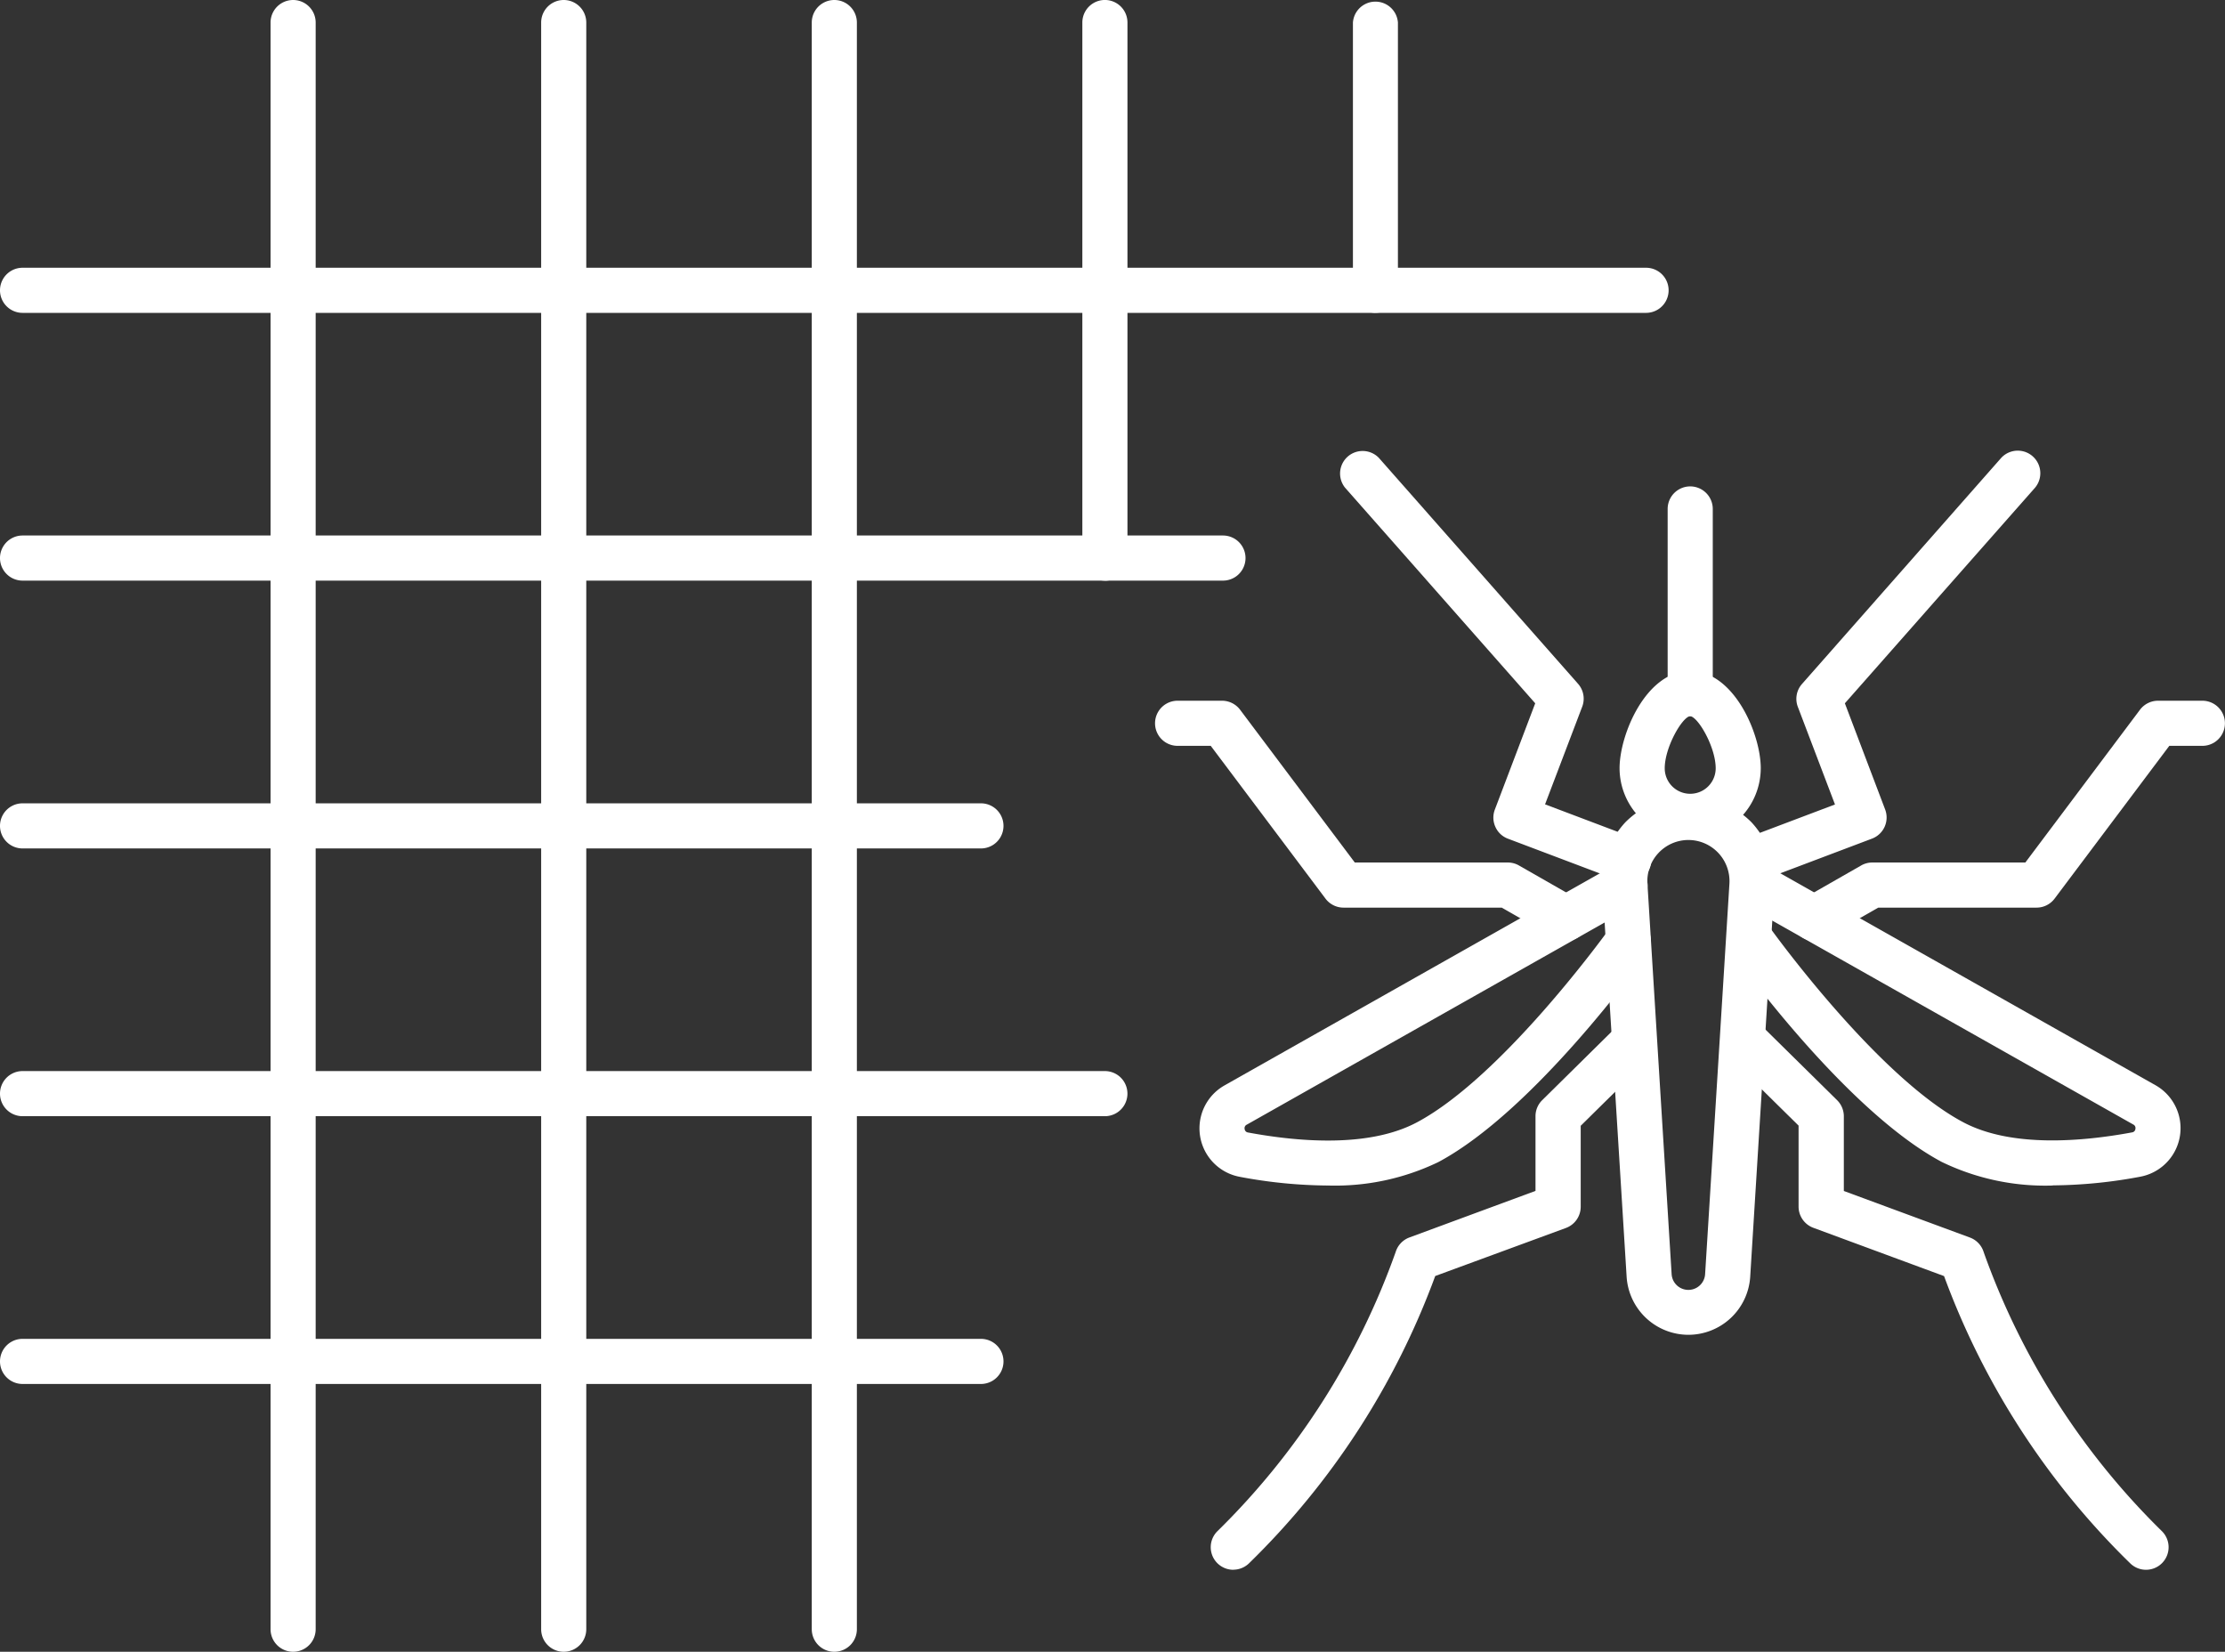 <svg xmlns="http://www.w3.org/2000/svg" xmlns:xlink="http://www.w3.org/1999/xlink" width="94.302" height="70" viewBox="0 0 94.302 70">
  <rect x="0" y="0" width="94.302" height="70" fill="#333333" stroke="none"/>
  <defs>
    <clipPath id="clip-path">
      <rect id="Rectangle_1788" data-name="Rectangle 1788" width="94.302" height="70" fill="#fff"/>
    </clipPath>
  </defs>
  <g id="Groupe_2303" data-name="Groupe 2303" transform="translate(0 0)">
    <g id="Groupe_2302" data-name="Groupe 2302" transform="translate(0 0)" clip-path="url(#clip-path)">
      <path id="Tracé_2342" data-name="Tracé 2342" d="M41.575,36.636H.956a.956.956,0,0,1,0-1.912H41.575a.956.956,0,0,1,0,1.912" transform="translate(0 22.015)" fill="#fff"/>
      <path id="Tracé_2343" data-name="Tracé 2343" d="M46.828,29.691H.956a.956.956,0,0,1,0-1.912H46.828a.956.956,0,0,1,0,1.912" transform="translate(0 17.612)" fill="#fff"/>
      <path id="Tracé_2344" data-name="Tracé 2344" d="M41.575,22.747H.956a.956.956,0,0,1,0-1.912H41.575a.956.956,0,0,1,0,1.912" transform="translate(0 13.209)" fill="#fff"/>
      <path id="Tracé_2345" data-name="Tracé 2345" d="M51.833,15.8H.956a.956.956,0,1,1,0-1.912H51.833a.956.956,0,0,1,0,1.912" transform="translate(0 8.806)" fill="#fff"/>
      <path id="Tracé_2346" data-name="Tracé 2346" d="M69.765,8.856H.956a.956.956,0,0,1,0-1.912H69.765a.956.956,0,1,1,0,1.912" transform="translate(0 4.403)" fill="#fff"/>
      <path id="Tracé_2347" data-name="Tracé 2347" d="M36.049,13.258a.956.956,0,0,1-.956-.956V.956A.956.956,0,0,1,37,.956V12.3a.956.956,0,0,1-.956.956" transform="translate(22.248 0)" fill="#fff"/>
      <path id="Tracé_2348" data-name="Tracé 2348" d="M29.03,24.607a.956.956,0,0,1-.956-.956V.955a.956.956,0,0,1,1.912,0v22.7a.956.956,0,0,1-.956.956" transform="translate(17.799 0)" fill="#fff"/>
      <path id="Tracé_2349" data-name="Tracé 2349" d="M22.012,70a.956.956,0,0,1-.956-.956V.956a.956.956,0,0,1,1.912,0V69.044a.956.956,0,0,1-.956.956" transform="translate(13.349 0)" fill="#fff"/>
      <path id="Tracé_2350" data-name="Tracé 2350" d="M14.993,70a.956.956,0,0,1-.956-.956V.956a.956.956,0,0,1,1.912,0V69.044a.956.956,0,0,1-.956.956" transform="translate(8.899 0)" fill="#fff"/>
      <path id="Tracé_2351" data-name="Tracé 2351" d="M7.974,70a.956.956,0,0,1-.956-.956V.956a.956.956,0,1,1,1.912,0V69.044A.956.956,0,0,1,7.974,70" transform="translate(4.449 0)" fill="#fff"/>
      <path id="Tracé_2352" data-name="Tracé 2352" d="M45.211,43.476a2.626,2.626,0,0,1-2.618-2.461L41.566,24.476a3.661,3.661,0,0,1,.982-2.729,3.778,3.778,0,0,1,5.328,0,3.657,3.657,0,0,1,.982,2.727L47.831,41.015a2.627,2.627,0,0,1-2.619,2.461m0-20.969a1.742,1.742,0,0,0-1.737,1.851L44.5,40.9a.711.711,0,0,0,1.42,0L46.95,24.358a1.744,1.744,0,0,0-1.739-1.851" transform="translate(26.348 13.091)" fill="#fff"/>
      <path id="Tracé_2353" data-name="Tracé 2353" d="M36.532,36.058a20.677,20.677,0,0,1-3.709-.368,2.09,2.09,0,0,1-.647-3.876l16.5-9.322a.957.957,0,0,1,.941,1.667l-16.5,9.32a.162.162,0,0,0-.09.185.165.165,0,0,0,.145.147c2.154.4,5.139.649,7.165-.435,3.667-1.958,8.129-8.17,8.173-8.232a.956.956,0,0,1,1.557,1.111c-.193.27-4.766,6.639-8.83,8.809a10.079,10.079,0,0,1-4.706.993" transform="translate(19.725 14.183)" fill="#fff"/>
      <path id="Tracé_2354" data-name="Tracé 2354" d="M46.987,30a.944.944,0,0,1-.338-.062l-4.763-1.8a.942.942,0,0,1-.533-.5.952.952,0,0,1-.023-.734L43.041,22.4l-8.059-9.137A.956.956,0,0,1,36.415,12l8.44,9.572a.953.953,0,0,1,.178.971l-1.575,4.139,3.868,1.462A.956.956,0,0,1,46.987,30" transform="translate(22.026 7.405)" fill="#fff"/>
      <path id="Tracé_2355" data-name="Tracé 2355" d="M47.373,28.352a.935.935,0,0,1-.472-.126l-2.247-1.284H37.947a.956.956,0,0,1-.763-.382l-4.863-6.474H30.916a.956.956,0,1,1,0-1.912H32.8a.959.959,0,0,1,.765.382l4.861,6.474h6.484a.943.943,0,0,1,.474.126l2.467,1.41a.956.956,0,0,1-.475,1.786" transform="translate(18.994 11.522)" fill="#fff"/>
      <path id="Tracé_2356" data-name="Tracé 2356" d="M62.6,49.749a.956.956,0,0,1-.659-.263,32.785,32.785,0,0,1-7.9-12.183l-5.542-2.047a.958.958,0,0,1-.624-.9v-3.43L45.007,28.1a.957.957,0,0,1,1.345-1.363l3.157,3.113a.958.958,0,0,1,.284.681v3.165l5.346,1.974a.957.957,0,0,1,.58.613A31.181,31.181,0,0,0,63.26,48.1a.956.956,0,0,1-.658,1.649" transform="translate(28.354 16.776)" fill="#fff"/>
      <path id="Tracé_2357" data-name="Tracé 2357" d="M32.363,49.749A.956.956,0,0,1,31.7,48.1a31.181,31.181,0,0,0,7.541-11.82.957.957,0,0,1,.58-.613l5.346-1.974V30.528a.952.952,0,0,1,.284-.68l3.155-3.113A.956.956,0,0,1,49.956,28.1l-2.873,2.833v3.43a.958.958,0,0,1-.624.9L40.917,37.3a32.785,32.785,0,0,1-7.9,12.183.956.956,0,0,1-.658.263" transform="translate(19.912 16.776)" fill="#fff"/>
      <path id="Tracé_2358" data-name="Tracé 2358" d="M58.567,36.058a10.06,10.06,0,0,1-4.706-1c-4.065-2.168-8.639-8.538-8.832-8.807a.956.956,0,0,1,1.557-1.111c.044.062,4.507,6.275,8.175,8.23,2.026,1.083,5.018.835,7.167.436a.164.164,0,0,0,.142-.147.166.166,0,0,0-.09-.186l-16.5-9.319a.957.957,0,0,1,.941-1.667l16.5,9.32a2.092,2.092,0,0,1-.644,3.877,20.7,20.7,0,0,1-3.711.368" transform="translate(28.435 14.183)" fill="#fff"/>
      <path id="Tracé_2359" data-name="Tracé 2359" d="M45.808,30a.956.956,0,0,1-.34-1.85l3.869-1.462-1.575-4.139a.95.95,0,0,1,.18-.971L56.382,12a.956.956,0,0,1,1.433,1.265L49.756,22.4,51.463,26.9a.957.957,0,0,1-.554,1.234l-4.763,1.8a.944.944,0,0,1-.338.062" transform="translate(28.435 7.405)" fill="#fff"/>
      <path id="Tracé_2360" data-name="Tracé 2360" d="M47.428,28.352a.956.956,0,0,1-.475-1.786l2.467-1.41a.943.943,0,0,1,.474-.126h6.485l4.859-6.474A.959.959,0,0,1,62,18.174h1.882a.956.956,0,1,1,0,1.912H62.48L57.619,26.56a.956.956,0,0,1-.763.382H50.147L47.9,28.226a.935.935,0,0,1-.472.126" transform="translate(29.461 11.522)" fill="#fff"/>
      <path id="Tracé_2361" data-name="Tracé 2361" d="M45,24.516a3,3,0,0,1-2.992-2.992C42.01,20.07,43.146,17.4,45,17.4s2.992,2.668,2.992,4.123A3,3,0,0,1,45,24.516m0-5.2c-.337.038-1.078,1.315-1.078,2.211a1.08,1.08,0,1,0,2.16,0c0-.9-.742-2.173-1.082-2.211" transform="translate(26.634 11.033)" fill="#fff"/>
      <path id="Tracé_2362" data-name="Tracé 2362" d="M44.212,22.349a.956.956,0,0,1-.956-.956V13.571a.956.956,0,1,1,1.912,0v7.822a.956.956,0,0,1-.956.956" transform="translate(27.424 7.998)" fill="#fff"/>
    </g>
  </g>
</svg>
